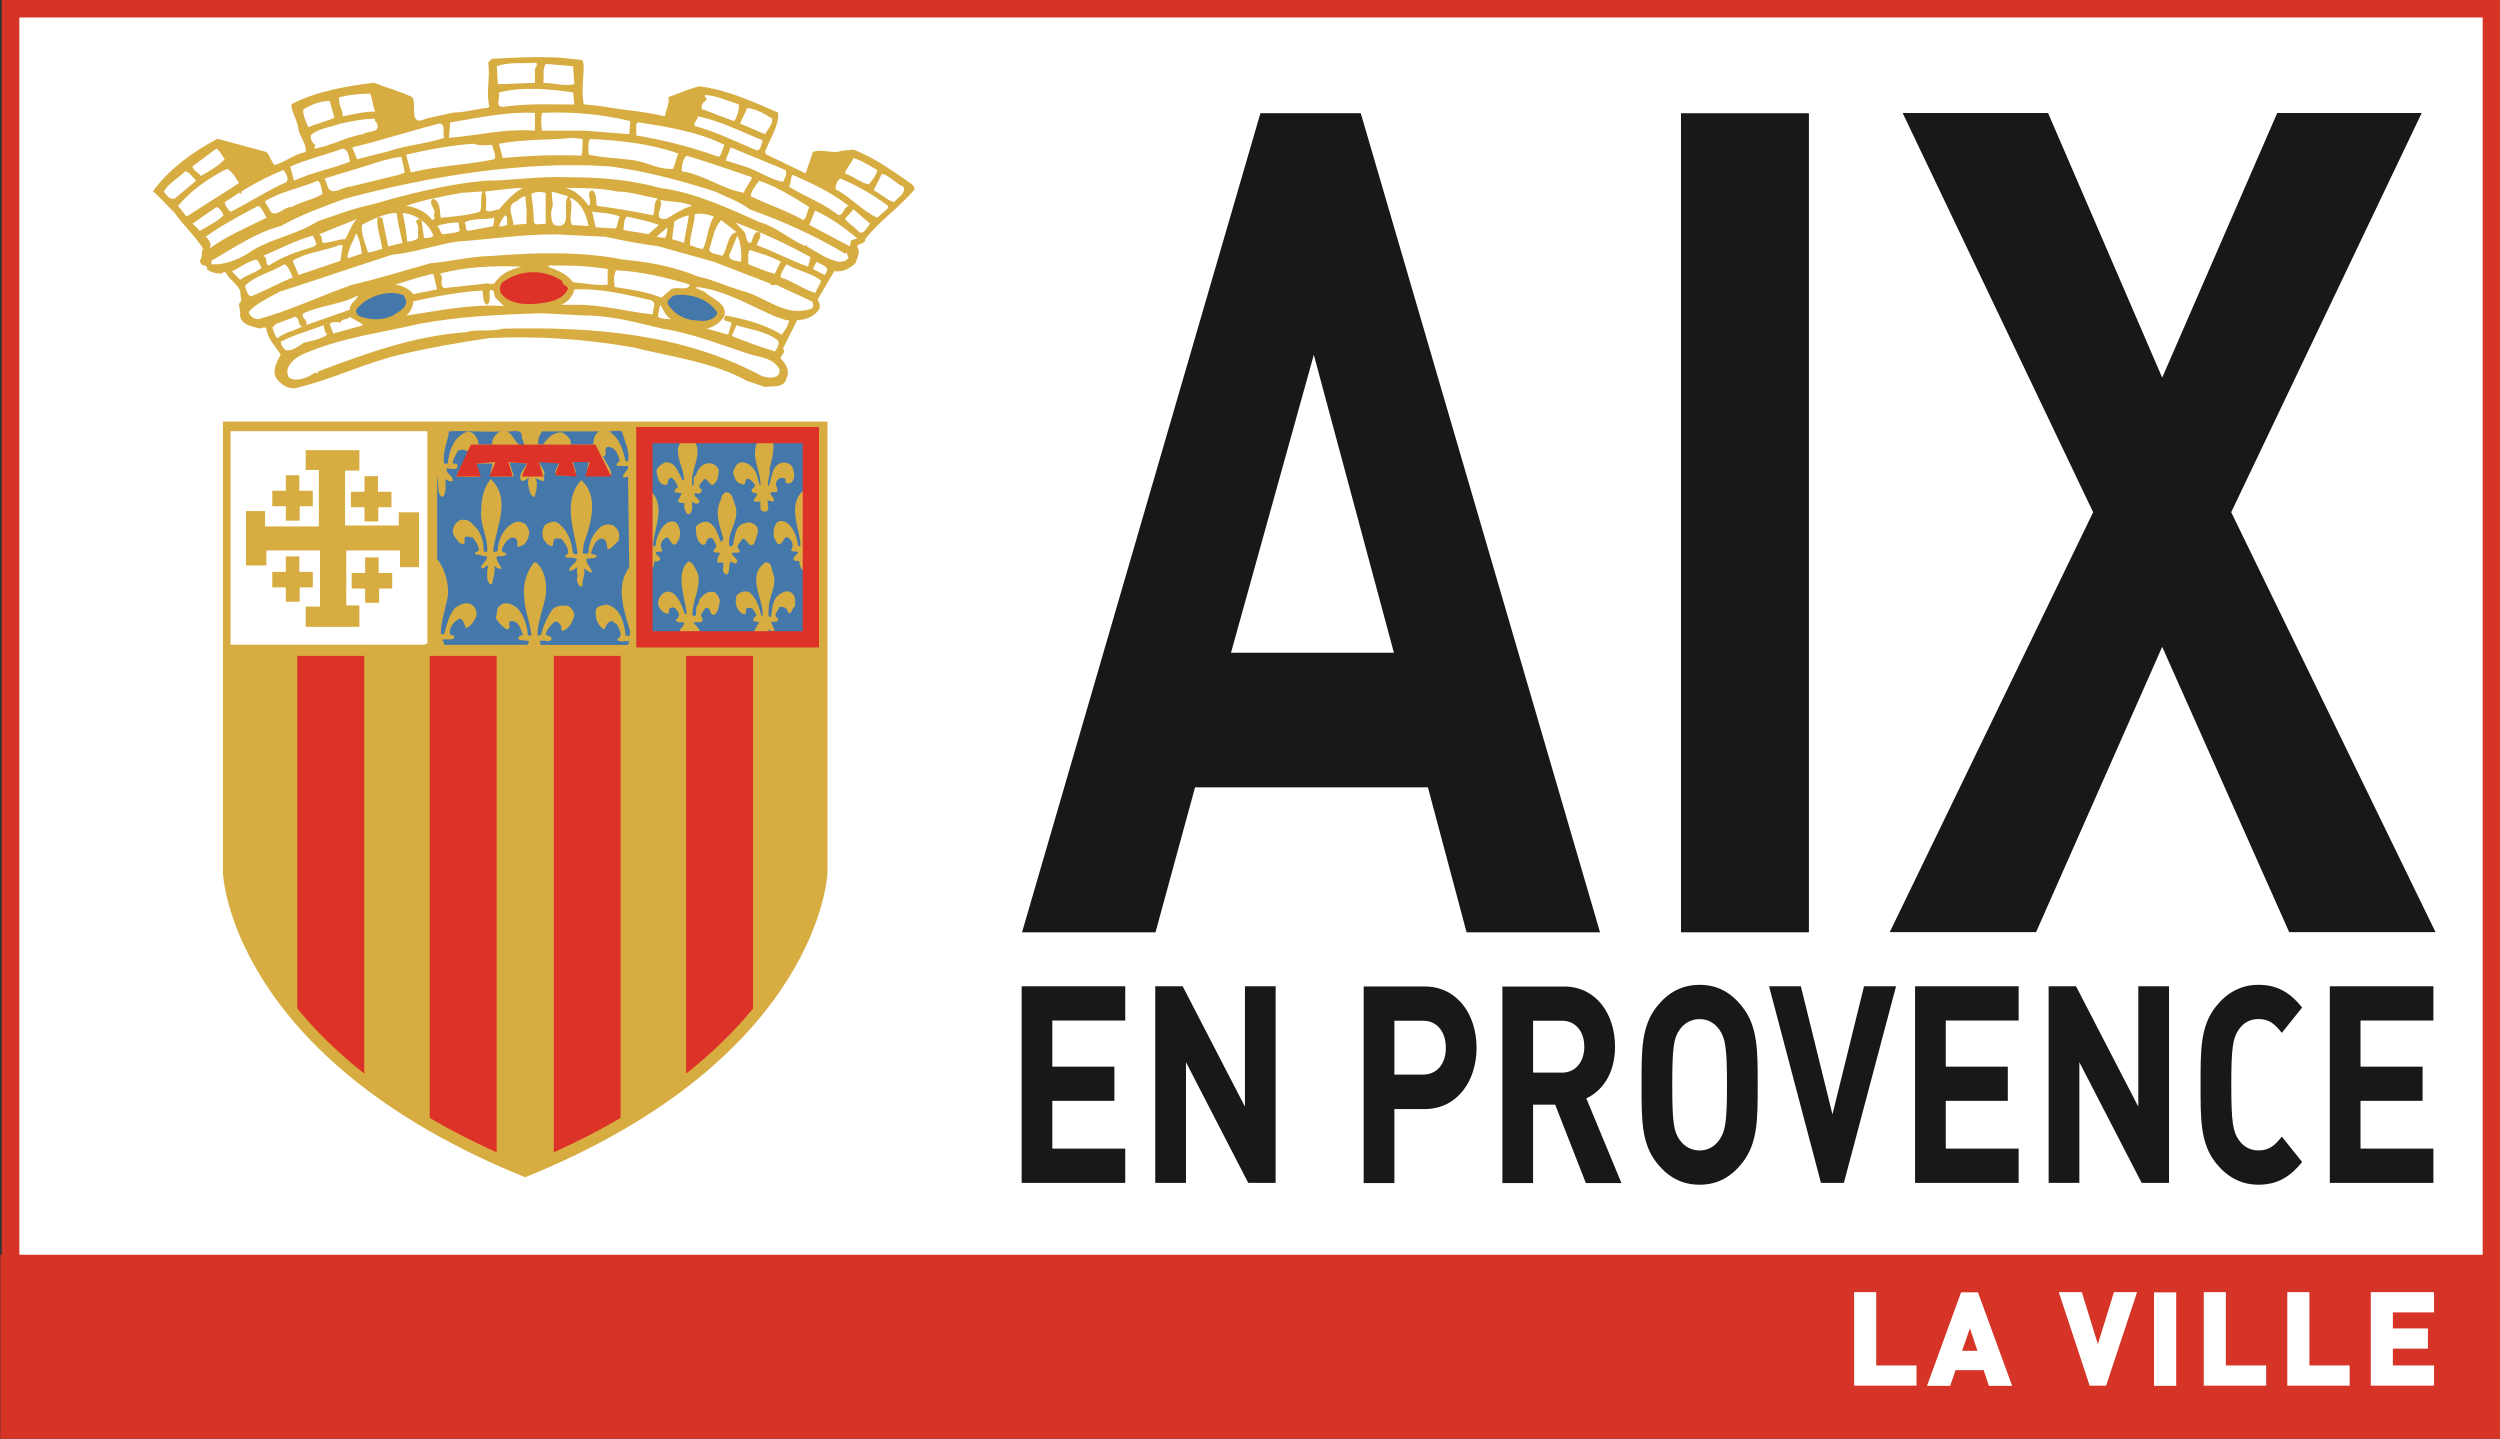 <?xml version="1.0" encoding="UTF-8" standalone="no"?>
<svg
   xmlns:dc="http://purl.org/dc/elements/1.1/"
   xmlns:cc="http://creativecommons.org/ns#"
   xmlns:rdf="http://www.w3.org/1999/02/22-rdf-syntax-ns#"
   xmlns:svg="http://www.w3.org/2000/svg"
   xmlns="http://www.w3.org/2000/svg"
   xmlns:xlink="http://www.w3.org/1999/xlink"
   xmlns:sodipodi="http://sodipodi.sourceforge.net/DTD/sodipodi-0.dtd"
   xmlns:inkscape="http://www.inkscape.org/namespaces/inkscape"
   version="1.1"
   id="Layer_1"
   x="0px"
   y="0px"
   width="589"
   height="339"
   viewBox="0 0 589 339"
   enable-background="new 0 0 595.276 841.89"
   xml:space="preserve"><rect x="0" y="0" width="589" height="339" fill="#333333" stroke="none"/><defs
   id="defs317">

		<defs
   id="defs59">
			<rect
   id="SVGID_1_"
   x="501.373"
   y="784.459"
   width="33.927"
   height="36.254" />
		</defs>
		<clipPath
   id="SVGID_2_">
			<use
   xlink:href="#SVGID_1_"
   overflow="visible"
   id="use63"
   style="overflow:visible"
   x="0"
   y="0"
   width="595.276"
   height="841.89" />
		</clipPath>

	</defs>
<rect
   style="fill:#ffffff"
   id="rect5"
   height="324.082"
   width="584.499"
   y="2.051"
   x="2.488" /><rect
   style="fill:none;stroke:#d53427;stroke-width:4.137"
   id="rect7"
   height="324.082"
   width="584.499"
   y="2.051"
   x="2.488" /><path
   style="fill:#1a171b"
   inkscape:connector-curvature="0"
   id="path9"
   d="m 309.535,83.594 -19.517,70.194 h 38.387 L 309.535,83.594 z m 35.988,136.056 -9.108,-34.153 h -54.859 l -9.319,34.153 H 240.792 L 296.952,26.675 h 23.646 l 56.37,192.975 h -31.446 z" /><rect
   style="fill:#1a171b"
   id="rect11"
   height="192.975"
   width="30.137"
   y="26.675"
   x="396.042" /><polygon
   style="fill:#1a171b"
   id="polygon13"
   points="566.942,786.192 570.517,794.481 574.12,786.192 578.646,786.192 572.679,798.697 579.079,811.85 574.495,811.85 570.517,802.914 566.567,811.85 561.983,811.85 568.354,798.697 562.387,786.192 "
   transform="matrix(7.521,0,0,7.521,-3781.447,-5886.321)" /><polygon
   style="fill:#1a171b"
   id="polygon15"
   points="537.694,816.065 537.694,817.136 535.75,817.136 535.75,818.632 538.034,818.632 538.034,819.706 534.789,819.706 534.789,813.547 538.034,813.547 538.034,814.62 535.75,814.62 535.75,816.065 "
   transform="matrix(7.521,0,0,7.521,-3781.447,-5886.321)" /><polygon
   style="fill:#1a171b"
   id="polygon17"
   points="538.974,813.547 539.833,813.547 541.784,817.319 541.784,813.547 542.745,813.547 542.745,819.706 541.887,819.706 539.937,815.925 539.937,819.706 538.974,819.706 "
   transform="matrix(7.521,0,0,7.521,-3781.447,-5886.321)" /><path
   d="m 335.287,240.483 h -6.769 v 12.688 h 6.769 c 3.272,0 5.355,-2.535 5.355,-6.31 0,-3.776 -2.091,-6.378 -5.355,-6.378 m 0.361,20.811 h -7.13 v 17.434 h -7.235 v -46.315 h 14.365 c 7.649,0 12.229,6.566 12.229,14.44 0,7.875 -4.588,14.44 -12.229,14.44"
   id="path21"
   inkscape:connector-curvature="0"
   style="fill:#1a171b" /><path
   d="m 368.011,240.483 h -6.814 v 12.229 h 6.814 c 3.166,0 5.25,-2.535 5.25,-6.115 0.008,-3.58 -2.083,-6.115 -5.25,-6.115 m 5.618,38.252 -7.228,-18.472 h -5.205 v 18.472 h -7.235 v -46.315 h 14.516 c 7.544,0 12.026,6.438 12.026,14.177 0,6.506 -3.174,10.537 -6.769,12.169 l 8.281,19.968 h -8.386 z"
   id="path23"
   inkscape:connector-curvature="0"
   style="fill:#1a171b" /><path
   d="m 405.06,242.567 c -1.038,-1.497 -2.655,-2.467 -4.633,-2.467 -1.978,0 -3.633,0.97 -4.686,2.467 -1.399,1.955 -1.76,4.099 -1.76,13.004 0,8.905 0.369,11.063 1.76,13.004 1.053,1.504 2.708,2.474 4.686,2.474 1.986,0 3.603,-0.97 4.633,-2.474 1.399,-1.948 1.82,-4.099 1.82,-13.004 0,-8.905 -0.421,-11.048 -1.82,-13.004 m 5.355,31.483 c -2.595,3.257 -5.769,5.069 -9.988,5.069 -4.219,0 -7.438,-1.813 -10.041,-5.069 -3.745,-4.686 -3.633,-10.469 -3.633,-18.472 0,-7.995 -0.113,-13.794 3.633,-18.472 2.602,-3.257 5.821,-5.077 10.041,-5.077 4.227,0 7.393,1.82 9.988,5.077 3.753,4.678 3.7,10.477 3.7,18.472 0,8.002 0.053,13.779 -3.7,18.472"
   id="path25"
   inkscape:connector-curvature="0"
   style="fill:#1a171b" /><polygon
   style="fill:#1a171b"
   id="polygon27"
   points="561.177,813.547 562.18,813.547 560.546,819.706 559.828,819.706 558.202,813.547 559.198,813.547 560.188,817.56 "
   transform="matrix(7.521,0,0,7.521,-3781.447,-5886.321)" /><polygon
   style="fill:#1a171b"
   id="polygon29"
   points="565.681,816.065 565.681,817.136 563.738,817.136 563.738,818.632 566.021,818.632 566.021,819.706 562.776,819.706 562.776,813.547 566.021,813.547 566.021,814.62 563.738,814.62 563.738,816.065 "
   transform="matrix(7.521,0,0,7.521,-3781.447,-5886.321)" /><polygon
   style="fill:#1a171b"
   id="polygon31"
   points="566.96,813.547 567.818,813.547 569.769,817.319 569.769,813.547 570.731,813.547 570.731,819.706 569.874,819.706 567.922,815.925 567.922,819.706 566.96,819.706 "
   transform="matrix(7.521,0,0,7.521,-3781.447,-5886.321)" /><path
   d="m 532.083,279.119 c -4.061,0 -7.378,-1.82 -9.988,-5.069 -3.753,-4.686 -3.64,-10.484 -3.64,-18.479 0,-7.995 -0.113,-13.786 3.64,-18.472 2.61,-3.264 5.927,-5.077 9.988,-5.077 4.731,0 7.656,2.076 10.304,5.34 l -4.791,5.979 c -1.617,-2.023 -2.918,-3.257 -5.513,-3.257 -1.978,0 -3.542,0.91 -4.573,2.407 -1.414,1.955 -1.82,4.159 -1.82,13.072 0,8.912 0.414,11.124 1.82,13.079 1.038,1.482 2.602,2.399 4.573,2.399 2.602,0 3.903,-1.233 5.513,-3.257 l 4.791,5.987 c -2.655,3.264 -5.573,5.347 -10.304,5.347"
   id="path35"
   inkscape:connector-curvature="0"
   style="fill:#1a171b" /><polygon
   style="fill:#1a171b"
   id="polygon37"
   points="578.674,816.065 578.674,817.136 576.73,817.136 576.73,818.632 579.013,818.632 579.013,819.706 575.768,819.706 575.768,813.547 579.013,813.547 579.013,814.62 576.73,814.62 576.73,816.065 "
   transform="matrix(7.521,0,0,7.521,-3781.447,-5886.321)" /><path
   d="M 123.712,277.359 C 54.007,249.11 52.518,205.646 52.518,205.646 V 99.336 h 71.194 0.045 71.202 V 205.646 c 0,0 -1.512,43.464 -71.202,71.713 h -0.045 z"
   id="path41"
   inkscape:connector-curvature="0"
   style="fill:#d7ad42" /><path
   d="M 161.656,254.6 V 154.525 h 15.757 v 85.266 c 0,0 -3.896,4.934 -15.757,14.809"
   id="path43"
   inkscape:connector-curvature="0"
   style="fill:#dd3227" /><path
   d="M 130.481,272.922 V 154.525 h 15.734 v 110.168 c 0,0 -2.151,1.414 -15.734,8.228"
   id="path45"
   inkscape:connector-curvature="0"
   style="fill:#dd3227" /><path
   d="M 85.813,254.6 V 154.525 H 70.042 v 85.266 c 0,0 3.911,4.934 15.772,14.809"
   id="path47"
   inkscape:connector-curvature="0"
   style="fill:#dd3227" /><path
   d="M 117.011,272.922 V 154.525 h -15.772 v 110.168 c 0.008,0 2.166,1.414 15.772,8.228"
   id="path49"
   inkscape:connector-curvature="0"
   style="fill:#dd3227" /><path
   d="M 123.712,275.592 C 55.413,247.922 53.939,205.307 53.939,205.307 V 101.096 h 69.773 0.045 69.773 v 104.212 c 0,0 -1.474,42.614 -69.773,70.284 h -0.045 z"
   id="path51"
   inkscape:connector-curvature="0"
   style="fill:none;stroke:#d7ad42;stroke-width:2.271" /><rect
   style="fill:#4478aa"
   id="rect53"
   height="50.594"
   width="41.87"
   y="101.359"
   x="150.48" /><path
   style="fill:#d7ad42"
   inkscape:connector-curvature="0"
   id="path55"
   d="m 205.421,62.483 -0.09,0.068 0.09,-0.068 z" /><path
   clip-path="url(#SVGID_2_)"
   d="m 521.032,784.535 0.038,0.146 c 0,0.411 -0.075,0.824 0,1.237 l 0.634,0.071 c 0.599,0.114 1.271,0.149 1.87,0.3 h 0.037 c 0.039,-0.186 0.149,-0.408 0.114,-0.597 0.335,-0.112 0.634,-0.262 0.97,-0.336 0.896,0.112 1.682,0.486 2.465,0.822 0.038,0.412 -0.26,0.821 -0.411,1.234 l 0.037,0.075 1.234,0.596 c 0.075,-0.224 0.15,-0.412 0.227,-0.671 0.297,-0.113 0.633,0.075 0.897,-0.038 l 0.374,-0.038 c 0.67,0.259 1.232,0.672 1.827,1.081 0.038,0.038 0.113,0.114 0.075,0.189 -0.485,0.558 -1.044,0.932 -1.53,1.528 0.038,0.191 -0.337,0.115 -0.227,0.304 0.076,0.149 -0.038,0.3 -0.075,0.451 -0.146,0.146 -0.372,0.296 -0.67,0.258 l -0.525,0.897 c 0.074,0.076 0.074,0.187 0.074,0.262 -0.15,0.259 -0.447,0.372 -0.709,0.372 l -0.448,0.896 c 0.11,0.114 -0.037,0.15 -0.075,0.301 0.186,0.188 0.302,0.409 0.186,0.634 -0.073,0.302 -0.409,0.227 -0.672,0.264 l -0.558,-0.188 c -1.086,-0.597 -2.357,-0.748 -3.553,-1.047 -1.455,-0.259 -2.952,-0.371 -4.521,-0.296 -0.973,0.145 -1.867,0.296 -2.803,0.52 -1.123,0.265 -2.13,0.785 -3.287,1.05 -0.228,0.037 -0.487,-0.151 -0.601,-0.337 -0.112,-0.266 0.038,-0.486 0.151,-0.713 -0.151,-0.262 -0.412,-0.482 -0.448,-0.821 -0.04,-0.073 -0.151,0 -0.227,0 -0.224,-0.073 -0.597,-0.11 -0.597,-0.446 0.037,-0.151 -0.112,-0.302 0.037,-0.412 l -0.037,-0.338 c -0.112,-0.221 -0.336,-0.335 -0.448,-0.559 -0.038,-0.038 -0.114,0 -0.114,0.037 -0.184,0 -0.373,-0.037 -0.485,-0.15 0.075,-0.075 -0.075,-0.075 -0.038,-0.112 -0.109,0.037 -0.147,-0.07 -0.185,-0.146 0.113,-0.076 0.037,-0.266 0.113,-0.376 -0.265,-0.414 -0.639,-0.749 -0.897,-1.124 -0.227,-0.221 -0.45,-0.485 -0.675,-0.671 0.486,-0.675 1.232,-1.231 2.02,-1.645 l 1.533,0.413 c 0.112,0.108 0.146,0.296 0.261,0.41 0.372,-0.114 0.6,-0.335 0.972,-0.41 0.038,-0.227 -0.188,-0.489 -0.227,-0.709 -0.033,-0.302 -0.222,-0.525 -0.222,-0.786 0.784,-0.413 1.719,-0.562 2.579,-0.675 0.373,0.15 0.821,0.262 1.196,0.449 0.188,0.15 -0.151,0.975 0.447,0.673 l 0.86,-0.187 c 0.336,0 0.709,-0.114 1.082,-0.151 l 0.038,-0.038 c -0.113,-0.447 0.037,-0.931 -0.038,-1.379 l 0.113,-0.115 c 0.672,-0.037 1.385,-0.075 2.131,-0.037 l 0.711,0.078 z"
   id="path65"
   inkscape:connector-curvature="0"
   style="fill:#d7ad42"
   transform="matrix(7.521,0,0,7.521,-3781.447,-5886.321)" /><path
   d="m 126.322,14.777 c 0.534,0.534 -0.286,1.106 -0.286,1.677 v 3.091 c -2.843,0 -5.927,0.278 -8.739,0.278 l -0.256,-4.212 c 3.061,-1.113 6.438,-0.557 9.281,-0.835"
   id="path69"
   inkscape:connector-curvature="0"
   style="fill:#ffffff" /><path
   d="m 135.31,19.823 c -2.271,0.572 -4.791,-0.286 -7.31,-0.286 0.271,-1.384 -0.286,-3.084 0.557,-4.475 l 6.461,0.549 0.293,4.212 z"
   id="path71"
   inkscape:connector-curvature="0"
   style="fill:#ffffff" /><path
   d="m 135.024,21.786 0.286,2.835 c -6.182,0 -10.424,-0.278 -16.591,0.526 -2.241,0.293 -0.857,-1.948 -1.136,-3.076 v -0.286 c 5.347,-1.399 12.079,-0.835 17.441,0"
   id="path73"
   inkscape:connector-curvature="0"
   style="fill:#ffffff" /><path
   d="m 88.363,26.284 c -2.557,0 -4.798,0.572 -7.611,1.128 0,-1.707 -1.121,-2.79 -0.835,-4.498 2.271,-0.572 4.791,-0.85 7.31,-0.85 0.572,1.429 0.572,2.813 1.136,4.219"
   id="path75"
   inkscape:connector-curvature="0"
   style="fill:#ffffff" /><path
   d="m 174.103,24.614 c 0,1.098 -0.308,2.79 -1.128,3.918 -2.55,-0.827 -5.077,-1.963 -7.596,-2.828 -0.286,-0.835 0.271,-1.655 0.835,-1.933 0.857,-0.857 -0.564,-0.564 0,-1.421 2.82,0.293 5.332,1.429 7.89,2.264"
   id="path77"
   inkscape:connector-curvature="0"
   style="fill:#ffffff" /><path
   d="m 78.804,27.713 c -1.707,0.835 -4.227,1.406 -6.182,2.249 -0.564,-1.414 -1.414,-3.106 -1.128,-4.242 1.963,-1.098 3.934,-1.94 6.175,-1.94 l 1.136,3.934 z"
   id="path79"
   inkscape:connector-curvature="0"
   style="fill:#ffffff" /><path
   d="m 181.955,27.983 c 0,1.414 -1.128,2.55 -1.7,3.633 l -5.897,-2.505 1.707,-3.67 c 2.234,0.271 4.197,1.406 5.889,2.542"
   id="path81"
   inkscape:connector-curvature="0"
   style="fill:#ffffff" /><path
   d="m 148.494,28.54 -0.248,3.076 -10.695,-0.835 h -9.845 c -0.286,-1.391 -0.286,-2.798 0,-4.204 6.754,-0.293 14.034,0.271 20.788,1.963"
   id="path83"
   inkscape:connector-curvature="0"
   style="fill:#ffffff" /><path
   d="m 126.029,30.774 c -7.31,-0.519 -13.214,1.136 -20.239,1.707 l 0.278,-3.655 c 7.032,-1.113 13.222,-2.535 19.961,-2.241 v 4.189 z"
   id="path85"
   inkscape:connector-curvature="0"
   style="fill:#ffffff" /><path
   d="m 179.691,33.053 c -0.256,0.82 -0.542,2.813 -1.677,2.249 -4.798,-1.986 -9.266,-4.242 -14.343,-5.618 -0.248,-0.857 0.557,-1.421 0.835,-2.264 5.378,1.121 10.138,3.633 15.185,5.633"
   id="path87"
   inkscape:connector-curvature="0"
   style="fill:#ffffff" /><path
   d="m 88.905,29.39 c 0.564,1.955 -2.249,1.384 -3.347,2.226 -3.934,0.572 -7.604,2.828 -11.53,3.4 l 0.263,-0.865 c -0.835,-0.564 -1.098,-1.406 -1.098,-2.241 1.677,-1.67 4.768,-1.948 7.01,-2.798 2.805,-0.572 5.363,-1.136 8.16,-1.136 -0.286,0.564 0.542,0.842 0.542,1.414"
   id="path89"
   inkscape:connector-curvature="0"
   style="fill:#ffffff" /><path
   d="m 170.704,34.151 c -0.564,0.857 -0.564,2.279 -1.391,2.798 -6.19,-2.234 -12.658,-3.903 -19.404,-5.039 v -2.798 l 0.572,-0.293 c 7.04,1.136 14.042,2.234 20.224,5.332"
   id="path91"
   inkscape:connector-curvature="0"
   style="fill:#ffffff" /><path
   d="m 104.654,32.474 c -4.204,1.406 -8.709,1.677 -12.921,3.099 l -7.604,1.94 -1.128,-2.798 c 7.04,-1.67 13.794,-3.934 20.54,-5.611 1.67,0.278 0.572,2.234 1.113,3.369"
   id="path93"
   inkscape:connector-curvature="0"
   style="fill:#ffffff" /><path
   d="m 137.265,32.752 c 0,1.121 0,2.82 -0.278,3.918 -6.468,-0.241 -12.658,0 -18.562,0.564 l -0.842,-3.354 c 5.611,-1.121 11.545,-0.827 17.441,-1.406 l 2.241,0.278 z"
   id="path95"
   inkscape:connector-curvature="0"
   style="fill:#ffffff" /><path
   d="m 159.76,36.151 -1.136,3.618 c -3.106,0.286 -5.904,-1.391 -8.988,-1.955 -3.941,-0.579 -7.326,-0.579 -10.943,-1.391 0,-1.136 -0.293,-2.55 0.278,-3.67 7.28,0.301 14.32,1.128 20.788,3.4"
   id="path97"
   inkscape:connector-curvature="0"
   style="fill:#ffffff" /><path
   d="m 115.905,34.151 c 0.286,1.136 1.128,2.52 0.572,3.369 -7.04,1.429 -12.658,1.429 -19.683,3.099 l -1.106,-4.197 c 5.039,-1.136 10.951,-2.279 15.997,-2.557 1.406,0.572 2.512,0.286 4.219,0.286"
   id="path99"
   inkscape:connector-curvature="0"
   style="fill:#ffffff" /><path
   d="m 185.054,40.055 c 0.564,1.128 -0.293,1.986 -0.572,2.798 -2.805,-0.534 -5.332,-2.234 -8.16,-3.339 l -5.34,-1.7 c 0.293,-1.136 0.857,-1.955 1.136,-3.099 l 12.936,5.34 z"
   id="path101"
   inkscape:connector-curvature="0"
   style="fill:#ffffff" /><path
   d="m 52.939,37.52 c -1.677,1.7 -3.655,2.82 -5.618,3.949 C 46.757,40.619 45.628,40.341 45.335,39.212 l 5.648,-4.204 c 0.812,0.564 1.384,1.67 1.955,2.512"
   id="path103"
   inkscape:connector-curvature="0"
   style="fill:#ffffff" /><path
   d="m 82.436,38.084 c -4.197,1.685 -8.988,2.535 -13.184,4.483 l -0.85,-3.339 c 3.941,-1.715 8.416,-2.798 12.365,-4.219 1.414,0.278 1.414,1.94 1.67,3.076"
   id="path105"
   inkscape:connector-curvature="0"
   style="fill:#ffffff" /><path
   d="m 177.164,41.755 c -0.286,1.098 -1.384,2.234 -1.955,3.655 -5.077,-0.857 -9.266,-4.234 -14.606,-5.069 0,-1.121 0.248,-2.82 1.113,-3.663 4.791,1.406 10.409,3.377 15.448,5.077"
   id="path107"
   inkscape:connector-curvature="0"
   style="fill:#ffffff" /><path
   d="m 95.373,40.619 -1.391,0.564 -11.552,2.805 c -1.677,0 -4.483,2.527 -5.332,-0.278 l -0.564,-1.677 10.123,-3.084 c 2.535,-0.865 5.34,-1.715 7.897,-2.001 l 0.82,3.67 z"
   id="path109"
   inkscape:connector-curvature="0"
   style="fill:#ffffff" /><path
   d="m 206.684,40.055 c -0.271,1.414 -1.121,2.264 -1.978,3.369 -1.955,-0.286 -3.625,-1.963 -5.618,-2.52 0.293,-1.399 1.421,-2.256 1.993,-3.663 1.955,0.572 3.633,1.707 5.603,2.813"
   id="path111"
   inkscape:connector-curvature="0"
   style="fill:#ffffff" /><path
   d="m 168.462,45.124 c 2.813,1.391 5.648,2.256 8.145,4.197 7.875,2.82 15.448,6.19 22.48,10.432 0.857,-0.564 0.293,0.557 0.857,0.835 -0.293,0.857 -1.399,1.098 -2.271,1.098 -2.79,-0.526 -5.054,-2.226 -7.581,-3.633 0,-0.835 -0.564,0.293 -0.842,-0.278 -3.633,-1.7 -6.731,-4.498 -10.101,-5.355 -7.604,-3.377 -15.2,-7.01 -23.646,-8.145 -7.032,-1.948 -14.057,-2.52 -21.909,-2.52 -7.01,-0.286 -12.936,0.82 -19.397,0.82 -8.988,0.85 -17.99,3.114 -26.692,5.641 -4.227,0.82 -8.431,2.52 -12.658,3.918 -4.761,3.069 -10.409,3.934 -15.177,6.746 -2.805,1.993 -6.461,3.655 -9.845,3.362 v -0.805 c 5.332,-3.099 10.687,-6.746 16.313,-8.168 5.047,-2.82 9.845,-4.49 15.177,-6.468 19.961,-5.34 42.426,-8.988 62.395,-7.589 8.446,1.128 16.9,3.362 24.752,5.912"
   id="path113"
   inkscape:connector-curvature="0"
   style="fill:#ffffff" /><path
   d="m 56.316,43.138 -12.372,7.882 -1.993,-2.512 c 3.099,-3.67 7.032,-6.468 11.545,-8.739 1.136,0.572 1.963,1.986 2.82,3.369"
   id="path115"
   inkscape:connector-curvature="0"
   style="fill:#ffffff" /><path
   d="m 67.552,42.853 c -4.498,1.993 -8.717,4.798 -13.199,7.032 C 53.796,49.607 52.939,48.215 52.939,47.651 l 3.377,-2.241 0.564,0.278 v -0.564 c 3.084,-1.986 6.468,-3.655 9.845,-5.069 0.542,0.564 1.391,1.7 0.827,2.798"
   id="path117"
   inkscape:connector-curvature="0"
   style="fill:#ffffff" /><path
   d="m 46.193,42.574 -5.054,4.234 c -1.128,0.271 -1.993,-0.85 -2.52,-1.685 1.098,-1.986 3.339,-3.084 5.039,-4.783 1.143,0.278 1.677,1.414 2.535,2.234"
   id="path119"
   inkscape:connector-curvature="0"
   style="fill:#ffffff" /><path
   d="m 212.882,43.996 c 0.557,1.7 -1.429,2.527 -2.241,3.655 -1.722,-0.564 -3.099,-1.963 -4.798,-2.813 l 1.948,-3.926 c 2.001,0.564 3.392,2.505 5.092,3.084"
   id="path121"
   inkscape:connector-curvature="0"
   style="fill:#ffffff" /><path
   d="m 199.953,48.508 c -1.399,0.271 -1.399,3.339 -3.099,1.67 -3.362,-2.52 -7.31,-3.926 -10.973,-6.182 0.572,-0.85 0.308,-2.241 0.85,-2.805 4.505,1.948 9.273,4.219 13.222,7.318"
   id="path123"
   inkscape:connector-curvature="0"
   style="fill:#ffffff" /><path
   d="m 209.219,48.508 v 0.526 l -2.535,2.264 c -3.648,-1.7 -6.175,-4.783 -9.838,-6.739 0,-0.85 0.293,-1.986 1.136,-2.512 3.911,1.662 7.867,3.896 11.236,6.461"
   id="path125"
   inkscape:connector-curvature="0"
   style="fill:#ffffff" /><path
   d="m 75.998,45.688 c -2.264,1.391 -4.798,1.692 -7.318,3.099 -1.7,-0.278 -4.234,3.354 -5.332,0.248 -0.293,-0.526 -0.857,-1.098 -0.857,-1.662 3.663,-2.256 8.424,-3.106 12.372,-4.806 0.85,0.572 0.85,1.986 1.136,3.121"
   id="path127"
   inkscape:connector-curvature="0"
   style="fill:#ffffff" /><path
   d="m 190.672,48.787 c -0.572,1.098 -0.572,2.52 -1.414,3.061 -3.941,-2.249 -8.431,-3.633 -12.372,-5.611 0,-1.113 1.136,-2.535 1.986,-3.663 4.197,1.414 8.145,3.949 11.801,6.212"
   id="path129"
   inkscape:connector-curvature="0"
   style="fill:#ffffff" /><path
   d="m 145.403,45.124 c 3.091,0 6.468,1.121 9.589,1.685 -1.136,0.842 -0.572,2.798 -1.136,3.926 -3.941,-0.85 -8.995,-1.7 -13.214,-2.226 -0.286,-1.128 0,-3.099 -1.136,-3.67 -1.391,0.286 -0.286,1.971 -0.542,2.813 0.256,0.293 0,0.564 -0.271,0.857 -1.421,-2.001 -3.377,-3.956 -5.641,-4.234 4.212,0 8.401,0 12.35,0.85"
   id="path131"
   inkscape:connector-curvature="0"
   style="fill:#ffffff" /><path
   d="m 123.193,44.282 c -2.234,1.128 -3.918,3.099 -5.611,5.039 -0.827,0 -2.813,1.128 -3.091,0 0,-1.384 0.278,-3.069 -0.286,-4.197 3.076,-0.278 6.182,-0.842 8.988,-0.842"
   id="path133"
   inkscape:connector-curvature="0"
   style="fill:#ffffff" /><path
   d="m 113.664,45.124 c -0.572,1.121 0,3.384 -0.572,4.761 -2.835,0.85 -6.175,1.136 -9.266,1.421 -0.286,-1.707 0,-3.655 -1.707,-4.505 -1.399,0.842 0.286,2.234 0.286,3.362 -0.564,0.564 0.572,1.414 -0.564,1.677 -1.391,-1.963 -3.911,-3.054 -6.152,-3.332 3.918,-1.429 8.702,-2.264 13.184,-3.099 1.7,0 3.084,-0.286 4.791,-0.286"
   id="path135"
   inkscape:connector-curvature="0"
   style="fill:#ffffff" /><path
   d="m 128.563,52.713 c -1.136,0 -2.805,0.564 -2.805,-0.572 0,-2.256 -0.293,-4.197 -0.564,-6.446 0.835,-0.564 2.234,-0.564 3.369,-0.278 v 7.295 z"
   id="path137"
   inkscape:connector-curvature="0"
   style="fill:#ffffff" /><path
   d="m 133.888,46.245 c -1.67,1.7 1.421,8.168 -3.362,6.739 -0.857,-1.143 -0.857,-3.106 -0.286,-4.483 l -0.278,-3.384 3.926,1.128 z"
   id="path139"
   inkscape:connector-curvature="0"
   style="fill:#ffffff" /><path
   d="m 124.05,49.321 v 3.392 l -3.099,0.278 c 0,-1.971 -1.963,-4.776 0.85,-5.611 0.564,-0.572 1.391,-1.136 1.955,-1.136 l 0.293,3.076 z"
   id="path141"
   inkscape:connector-curvature="0"
   style="fill:#ffffff" /><path
   d="m 138.679,53.277 -3.934,-0.286 c -0.857,-1.971 0.557,-4.475 -0.564,-6.476 2.805,1.136 3.926,3.941 4.498,6.761"
   id="path143"
   inkscape:connector-curvature="0"
   style="fill:#ffffff" /><path
   d="m 163.122,48.508 c -1.7,0.271 -4.219,1.948 -6.175,3.076 -3.655,0.263 -0.293,-3.076 -1.421,-4.505 2.527,0.579 5.332,0.301 7.596,1.429"
   id="path145"
   inkscape:connector-curvature="0"
   style="fill:#ffffff" /><path
   d="m 62.784,51.299 c -4.52,2.256 -9.281,4.212 -13.508,7.318 0.572,-0.564 0.286,-1.707 -0.286,-2.271 0,-0.271 -0.278,-0.271 -0.564,-0.564 3.941,-2.79 8.168,-5.047 12.395,-7.265 1.098,0.526 1.399,1.94 1.963,2.783"
   id="path147"
   inkscape:connector-curvature="0"
   style="fill:#ffffff" /><path
   d="m 52.653,50.735 c -1.391,1.414 -3.655,2.542 -5.611,3.678 -0.564,-0.857 -1.128,-1.136 -1.707,-1.707 l 5.648,-3.918 c 0.82,0.256 1.391,1.098 1.67,1.948"
   id="path149"
   inkscape:connector-curvature="0"
   style="fill:#ffffff" /><path
   d="m 205,52.713 c -0.572,0.564 -1.685,3.069 -2.813,1.7 -1.098,-1.128 -2.234,-1.7 -3.091,-2.828 0.564,-0.842 1.361,-1.256 1.91,-2.309 l 3.994,3.437 z"
   id="path151"
   inkscape:connector-curvature="0"
   style="fill:#ffffff" /><path
   d="m 201.893,56.075 c 0,0.271 -0.805,0.271 -1.384,0.572 l -0.286,1.406 -9.559,-5.062 1.384,-3.384 c 3.67,1.7 6.769,3.949 9.845,6.468"
   id="path153"
   inkscape:connector-curvature="0"
   style="fill:#ffffff" /><path
   d="m 145.974,51.013 -0.82,2.828 -4.798,-0.286 -0.85,-3.67 c 2.234,0.286 4.505,0.286 6.468,1.128"
   id="path155"
   inkscape:connector-curvature="0"
   style="fill:#ffffff" /><path
   d="m 93.425,50.171 c 0.263,1.971 0.827,4.528 1.406,7.047 l -3.369,0.835 -1.414,-6.739 c -0.278,0 -0.85,-0.286 -1.128,0 -0.256,2.542 0.85,4.768 1.128,7.31 -1.128,0.271 -2.241,0.842 -3.377,0.842 -0.572,-2.249 -1.67,-4.249 -1.384,-6.468 2.512,-1.414 5.596,-2.828 8.138,-2.828"
   id="path157"
   inkscape:connector-curvature="0"
   style="fill:#ffffff" /><path
   d="m 102.119,55.511 c -0.564,0.564 -1.399,0.564 -2.234,0.564 l -0.564,-4.227 c -0.293,-0.263 -0.827,-0.263 -1.113,0 -0.557,0.564 0.542,1.136 0.286,2.001 v 2.226 c -0.557,0.564 -1.7,0.835 -2.55,0.835 -0.256,-2.219 -0.572,-4.776 -1.113,-6.739 3.369,0.286 6.182,2.542 7.288,5.34"
   id="path159"
   inkscape:connector-curvature="0"
   style="fill:#ffffff" /><path
   d="m 168.177,51.013 c -1.384,2.264 -1.384,5.062 -2.527,7.611 -1.136,0 -1.978,-0.564 -3.091,-0.842 0,-2.565 1.113,-5.069 1.113,-7.326 1.414,-0.286 3.121,0 4.505,0.557"
   id="path161"
   inkscape:connector-curvature="0"
   style="fill:#ffffff" /><path
   d="m 119.56,52.991 c -0.572,0 -1.136,0.564 -1.986,0.286 0.278,-0.857 0.842,-1.971 1.414,-2.542 0.857,0.286 0.293,1.685 0.572,2.256"
   id="path163"
   inkscape:connector-curvature="0"
   style="fill:#ffffff" /><path
   d="m 162.288,50.735 c -0.293,2.256 -0.857,4.475 -1.128,6.476 l -2.82,-0.865 0.564,-4.204 c 0.857,-0.557 1.948,-1.121 3.384,-1.406"
   id="path165"
   inkscape:connector-curvature="0"
   style="fill:#ffffff" /><path
   d="m 155.248,52.991 -2.535,2.226 c -1.67,-0.526 -3.934,-0.526 -5.889,-1.098 0.278,-0.842 0,-2.271 0.842,-3.099 2.52,0.557 5.332,1.121 7.581,1.971"
   id="path167"
   inkscape:connector-curvature="0"
   style="fill:#ffffff" /><path
   d="m 116.191,53.277 -5.934,1.136 c -0.812,-0.293 -0.248,-1.421 -0.812,-2.001 1.955,-1.106 4.768,-0.564 7.04,-1.106 l -0.293,1.971 z"
   id="path169"
   inkscape:connector-curvature="0"
   style="fill:#ffffff" /><path
   d="m 81.323,56.345 c -1.7,0 -3.377,0.865 -5.325,0.865 -0.286,-0.572 0,-1.707 -0.85,-2.008 l 8.98,-3.618 c -1.128,0.835 -1.948,3.4 -2.805,4.761"
   id="path171"
   inkscape:connector-curvature="0"
   style="fill:#ffffff" /><path
   d="m 173.516,54.691 c -2.241,0.511 -1.971,3.918 -3.377,5.618 -1.098,-0.564 -2.527,-0.286 -3.061,-1.421 0.82,-2.542 1.098,-5.047 2.805,-7.04 1.098,0.865 2.241,1.707 3.633,2.843"
   id="path173"
   inkscape:connector-curvature="0"
   style="fill:#ffffff" /><path
   d="m 108.309,54.412 c -0.82,0.564 -2.813,0.564 -3.918,0.79 -0.842,-0.226 -0.564,-1.369 -1.414,-1.933 1.414,-0.564 3.369,-0.85 5.047,-0.85 l 0.286,1.993 z"
   id="path175"
   inkscape:connector-curvature="0"
   style="fill:#ffffff" /><path
   d="m 190.958,60.595 -0.564,2.234 c -3.941,-1.376 -8.153,-3.648 -12.094,-5.047 0.286,-1.136 1.399,-2.271 0.572,-3.084 -1.414,-0.278 -1.414,1.655 -1.986,2.52 -1.399,0 -0.82,-2.001 -1.685,-2.798 l -1.986,-1.993 c 6.22,2.264 12.094,5.062 17.742,8.168"
   id="path177"
   inkscape:connector-curvature="0"
   style="fill:#ffffff" /><path
   d="m 156.662,56.075 -1.986,-0.293 2.542,-2.226 c 0,0.564 0,1.662 -0.557,2.52"
   id="path179"
   inkscape:connector-curvature="0"
   style="fill:#ffffff" /><path
   d="m 85.272,59.745 -3.377,1.136 c 0,-2.271 1.406,-3.971 1.971,-5.904 0.835,1.091 1.121,3.084 1.406,4.768"
   id="path181"
   inkscape:connector-curvature="0"
   style="fill:#ffffff" /><path
   d="m 142.59,55.781 c 3.941,0.857 8.461,1.707 12.665,2.271 l 12.929,3.633 13.214,5.092 c 0.286,0.85 1.406,0 1.963,0.564 l 7.897,3.648 c 0.278,0.286 0.557,1.113 0,1.685 -5.934,2.234 -10.702,-2.527 -15.757,-3.956 -3.941,-1.091 -7.318,-2.798 -11.252,-3.633 -5.34,-2.256 -11.515,-3.392 -17.411,-3.918 -9.838,-1.978 -20.796,-1.7 -31.205,-0.842 -4.505,0 -9.838,1.376 -14.313,1.707 -5.927,1.662 -12.109,3.625 -18.306,5.039 -7.288,2.527 -14.884,6.182 -22.172,8.13 -1.136,0 -1.993,-0.842 -2.279,-1.67 1.993,-2.241 4.813,-3.369 7.333,-4.806 8.702,-2.798 17.69,-5.889 26.406,-8.687 5.355,-0.564 10.123,-2.256 15.2,-3.106 8.138,-0.572 15.177,-1.715 23.323,-1.715 l 11.763,0.564 z"
   id="path183"
   inkscape:connector-curvature="0"
   style="fill:#ffffff" /><path
   d="m 74.584,57.481 -0.564,0.572 c -3.67,1.128 -7.295,2.264 -10.665,4.49 -1.121,-0.278 0,-1.955 -1.421,-2.226 3.941,-1.7 7.604,-3.663 11.801,-4.806 l 0.85,1.971 z"
   id="path185"
   inkscape:connector-curvature="0"
   style="fill:#ffffff" /><path
   d="m 174.547,61.685 c -0.82,-0.241 -2.986,-0.241 -2.708,-1.67 l 1.888,-4.513 c 0.82,1.7 1.091,4.242 0.82,6.182"
   id="path187"
   inkscape:connector-curvature="0"
   style="fill:#ffffff" /><path
   d="m 80.195,61.445 -9.853,3.347 -1.384,-3.347 c 3.091,-1.986 7.318,-2.264 10.943,-3.67 h 0.85 l -0.557,3.67 z"
   id="path189"
   inkscape:connector-curvature="0"
   style="fill:#ffffff" /><path
   d="m 183.918,61.685 -1.391,2.835 c -1.993,-0.564 -4.234,-1.414 -6.205,-2.271 0,-0.805 -0.256,-2.505 0.286,-3.362 2.55,0.857 5.069,1.429 7.31,2.798"
   id="path191"
   inkscape:connector-curvature="0"
   style="fill:#ffffff" /><path
   d="m 61.648,63.114 c -1.399,1.128 -3.663,1.677 -5.054,2.813 l -1.955,-1.971 c 1.677,-0.842 3.625,-2.271 5.611,-2.798 0.835,0.286 0.835,1.091 1.399,1.955"
   id="path193"
   inkscape:connector-curvature="0"
   style="fill:#ffffff" /><path
   d="m 194.621,64.243 -0.293,0.549 -2.805,-1.414 0.827,-1.7 c 0.842,0.572 3.377,1.143 2.271,2.565"
   id="path195"
   inkscape:connector-curvature="0"
   style="fill:#ffffff" /><path
   d="m 68.966,65.348 c -3.369,1.421 -6.468,3.091 -9.853,4.505 -0.842,-0.271 -1.128,-1.67 -1.391,-2.505 2.527,-2.557 6.167,-3.106 9.251,-5.099 1.143,0.572 1.421,1.993 1.993,3.099"
   id="path197"
   inkscape:connector-curvature="0"
   style="fill:#ffffff" /><path
   d="m 193.485,66.213 -1.429,2.798 c -2.798,-0.82 -5.332,-2.798 -8.138,-3.655 0,-1.106 0.85,-2.241 1.399,-3.099 2.828,1.7 5.919,1.986 8.168,3.956"
   id="path199"
   inkscape:connector-curvature="0"
   style="fill:#ffffff" /><path
   d="m 143.161,63.385 v 3.67 c -2.241,0.286 -5.332,-0.278 -8.138,-0.572 -1.7,-2.241 -3.934,-2.805 -5.897,-3.655 l 0.263,-0.278 c 5.062,-0.007 8.439,-0.007 13.771,0.835"
   id="path201"
   inkscape:connector-curvature="0"
   style="fill:#ffffff" /><path
   d="m 122.937,62.829 c -2.557,0.557 -5.092,1.7 -6.468,3.949 -0.85,0.278 -1.136,0 -1.7,0 l -10.131,1.098 c -1.391,-0.82 0.278,-2.798 -1.098,-3.354 5.904,-1.692 12.929,-1.978 19.397,-1.692"
   id="path203"
   inkscape:connector-curvature="0"
   style="fill:#ffffff" /><path
   d="m 162.558,67.055 c -0.564,1.67 -3.091,0.286 -4.505,1.136 l -2.234,1.955 c -3.384,-1.421 -7.341,-1.955 -10.958,-2.52 -0.278,-1.421 -0.278,-2.835 0.278,-3.949 5.912,0.278 11.808,1.677 17.419,3.377"
   id="path205"
   inkscape:connector-curvature="0"
   style="fill:#ffffff" /><path
   d="m 132.497,66.213 c -0.278,1.136 1.955,1.136 1.113,2.234 -1.113,1.978 -3.377,2.542 -5.054,2.835 -3.369,0.534 -7.611,0.827 -10.146,-1.7 -0.835,-0.857 -0.835,-2.234 0,-3.091 4.242,-3.099 9.868,-3.099 14.087,-0.278"
   id="path207"
   inkscape:connector-curvature="0"
   style="fill:#dd3227" /><path
   d="m 102.969,68.191 -5.611,1.098 c -1.128,-1.414 -2.535,-1.948 -4.234,-2.234 2.813,-0.842 5.904,-1.978 8.988,-2.535 l 0.857,3.67 z"
   id="path209"
   inkscape:connector-curvature="0"
   style="fill:#ffffff" /><path
   d="m 182.782,74.622 c 1.128,0.286 1.986,0.85 3.091,0.85 0,1.136 -1.106,2.535 -1.677,3.377 -4.212,-2.542 -8.709,-3.663 -13.214,-4.513 -0.286,0.278 -0.572,0.842 -0.286,1.128 l 1.7,0.564 -0.85,2.813 -5.039,-1.414 c 1.391,-0.263 3.369,-1.406 4.197,-3.099 0.572,-3.061 -3.091,-3.918 -4.753,-5.618 l -2.001,-0.842 0.278,-0.256 c 6.761,0.835 12.65,4.498 18.554,7.01"
   id="path211"
   inkscape:connector-curvature="0"
   style="fill:#ffffff" /><path
   d="m 153.292,70.711 c 1.7,0.564 0.278,2.241 0.564,3.369 -5.618,-0.557 -11.801,-2.271 -17.727,-2.271 h -3.903 c 1.391,-0.534 2.798,-1.963 3.076,-3.618 5.904,-0.316 11.801,1.098 17.99,2.52"
   id="path213"
   inkscape:connector-curvature="0"
   style="fill:#ffffff" /><path
   d="m 113.664,68.447 c 0.286,1.414 0,2.835 1.098,3.369 0.85,-0.534 0.572,-2.234 0.572,-3.369 1.414,-0.564 0.85,1.136 1.414,1.707 l 1.963,1.963 c -7.859,-0.572 -15.471,1.128 -23.037,2.234 0.82,-0.526 1.677,-1.955 1.677,-3.347 5.054,-1.151 11.229,-2.286 16.313,-2.557"
   id="path215"
   inkscape:connector-curvature="0"
   style="fill:#ffffff" /><path
   d="m 95.681,70.711 c 0.256,1.963 -1.993,2.813 -3.099,3.625 -2.264,1.128 -5.069,1.128 -7.596,0.278 -0.857,-0.278 -1.7,-1.384 -0.564,-2.234 2.527,-2.805 7.318,-4.197 10.702,-2.805 l 0.557,1.136 z"
   id="path217"
   inkscape:connector-curvature="0"
   style="fill:#4478aa" /><path
   d="m 169.034,73.809 c -0.857,1.94 -3.663,1.94 -5.092,1.662 -2.52,0 -5.611,-1.662 -6.724,-4.197 0.286,-0.85 1.106,-1.421 1.677,-1.7 4.227,-0.564 8.439,1.136 10.138,4.234"
   id="path219"
   inkscape:connector-curvature="0"
   style="fill:#4478aa" /><path
   d="m 82.436,72.952 -10.379,3.655 c 0.857,-1.136 -1.414,-1.707 -0.564,-2.805 4.513,-1.993 8.702,-1.993 12.936,-4.227 -0.293,1.128 -2.249,1.963 -1.993,3.377"
   id="path221"
   inkscape:connector-curvature="0"
   style="fill:#ffffff" /><path
   d="m 158.053,75.186 c -0.835,0 -2.241,0 -3.069,-0.572 l 0.534,-2.798 c 0.865,1.136 1.143,2.52 2.535,3.369"
   id="path223"
   inkscape:connector-curvature="0"
   style="fill:#ffffff" /><path
   d="m 138.115,74.343 c 5.904,0 12.071,1.7 17.975,3.099 7.333,1.136 14.049,3.926 21.082,6.175 2.271,0.564 5.069,0.857 6.468,3.362 0.278,1.429 -0.85,2.001 -2.241,2.001 l -1.715,-0.293 C 161.423,78.848 140.642,76.893 118.417,77.442 c -3.084,0.835 -6.175,0 -8.702,0.835 -12.365,0.865 -23.631,5.069 -34.86,9.273 0,1.128 -0.278,-0.278 -1.128,0.564 -1.391,0.857 -3.911,1.971 -5.611,0.857 -0.564,-0.857 -0.564,-2.001 0,-2.798 1.128,-2.001 3.369,-2.835 5.611,-3.67 7.882,-3.091 16.591,-4.234 25.015,-6.197 8.988,-1.692 18.833,-2.219 28.964,-2.497 l 10.409,0.534 z"
   id="path225"
   inkscape:connector-curvature="0"
   style="fill:#ffffff" /><path
   d="m 71.215,76.893 c -1.963,1.121 -4.227,1.391 -5.897,2.82 -0.286,-0.293 -0.857,-1.429 -1.143,-2.535 l 0.857,-0.865 4.505,-1.692 c 1.106,0.286 0.564,1.993 1.677,2.271"
   id="path227"
   inkscape:connector-curvature="0"
   style="fill:#ffffff" /><path
   d="m 85.558,76.615 -7.032,1.971 -0.857,-2.271 c 0.572,-0.557 1.715,-0.557 2.527,-0.271 0.286,-1.128 1.7,-0.564 2.241,-1.414 1.128,0.842 2.271,1.121 3.121,1.986"
   id="path229"
   inkscape:connector-curvature="0"
   style="fill:#ffffff" /><path
   d="m 183.354,80.277 c 0.286,0.805 -0.293,1.94 -0.82,2.512 -3.655,-1.128 -6.739,-2.271 -10.131,-3.633 l 1.113,-2.535 c 3.369,1.091 7.025,1.391 9.838,3.655"
   id="path231"
   inkscape:connector-curvature="0"
   style="fill:#ffffff" /><path
   d="m 77.104,78.848 c -1.67,1.136 -3.655,1.421 -5.611,1.948 -1.391,0.85 -2.527,1.993 -4.227,1.715 -0.542,-0.564 -1.106,-1.136 -1.106,-1.993 3.099,-1.67 6.461,-2.505 10.123,-3.911 -0.007,0.835 0.256,1.67 0.82,2.241"
   id="path233"
   inkscape:connector-curvature="0"
   style="fill:#ffffff" /><polygon
   style="fill:#ffffff"
   id="polygon235"
   points="510.008,796.158 516.174,796.158 516.174,802.809 516.062,802.847 510.008,802.847 "
   transform="matrix(7.521,0,0,7.521,-3781.447,-5886.321)" /><path
   d="m 146.531,101.63 c 0.572,2.249 1.963,4.761 1.421,7.032 h -0.564 c -0.572,-2.55 -1.414,-5.633 -3.949,-7.032 1.143,0 1.963,-0.278 3.091,0"
   id="path239"
   inkscape:connector-curvature="0"
   style="fill:#4478aa" /><path
   d="m 141.206,101.63 c -1.136,0.557 -1.421,1.963 -1.421,3.091 h -5.332 c 0.286,-1.414 -1.121,-2.271 -1.955,-2.813 -1.978,-0.278 -3.655,1.406 -4.505,2.813 h -1.136 c -0.263,-1.128 0.286,-2.271 0.857,-3.091 h 13.493"
   id="path241"
   inkscape:connector-curvature="0"
   style="fill:#4478aa" /><path
   d="m 117.861,101.63 c -1.106,0.557 -1.955,1.685 -1.955,3.091 h -3.084 c -0.286,-1.414 -0.857,-2.813 -2.565,-3.091 -3.339,1.128 -4.475,4.483 -4.761,7.589 h -0.842 c -0.542,-2.535 0.842,-5.062 1.128,-7.589 3.941,-0.278 8.702,0.278 12.079,0"
   id="path243"
   inkscape:connector-curvature="0"
   style="fill:#4478aa" /><path
   d="m 122.937,102.758 c 0,0.82 0.534,1.391 0.534,1.963 -1.963,0.857 -2.241,-2.535 -4.197,-3.099 1.113,0.286 3.663,-0.842 3.663,1.136"
   id="path245"
   inkscape:connector-curvature="0"
   style="fill:#4478aa" /><path
   d="m 164.236,105.292 c 0.572,3.362 -1.677,5.618 -1.106,9.258 0.82,-0.572 -0.271,-1.986 0.82,-2.55 0.286,-1.098 1.143,-2.52 2.572,-2.798 1.098,-0.263 2.241,0.278 2.805,1.414 0,1.384 -0.286,3.076 -1.421,3.64 -0.82,0 -1.106,-1.414 -1.948,-1.414 -0.579,0.85 -2.008,1.707 -0.579,2.542 0,0.564 -0.278,0.564 -0.564,0.857 -0.572,0.263 -0.857,-0.293 -1.136,0 -0.542,0.835 2.557,1.933 0.278,2.497 l -0.82,-0.564 c -0.271,0.85 0.301,2.001 -0.564,2.828 -1.128,0.572 -1.128,-1.128 -1.414,-1.7 0.564,-1.655 -1.106,0 -1.391,-1.414 l 0.85,-1.655 -1.715,-0.293 c 0,-0.564 0.286,-0.842 0.857,-1.113 -0.293,-0.857 -0.857,-1.993 -1.7,-2.271 -1.113,0.278 -0.271,1.7 -1.406,1.7 -1.67,-0.286 -1.67,-1.986 -1.978,-3.084 0,-1.128 1.128,-1.7 1.978,-2.241 2.527,-0.286 3.099,2.497 4.204,4.197 h 0.286 c 0,-2.79 -1.685,-4.761 -1.391,-7.559 0.564,-1.421 1.098,-3.663 3.091,-3.663 l 1.391,3.384 z"
   id="path247"
   inkscape:connector-curvature="0"
   style="fill:#d7ad42" /><path
   d="m 182.241,105.007 c 0,2.234 -0.564,3.828 -0.925,5.385 0.278,1.421 -0.782,3.317 -0.203,4.167 0.842,-1.986 0.564,-5.077 3.369,-5.611 0.827,0 1.7,0.271 2.241,1.098 0.293,1.136 0.857,2.527 -0.271,3.663 -0.579,0.278 -1.399,0.278 -1.399,-0.293 0.256,-0.842 -0.572,-0.842 -0.857,-0.842 -0.842,0 -1.406,0.842 -1.406,1.707 0.263,0.564 0.835,1.677 -0.263,1.677 h -0.85 c -0.564,0.865 1.113,1.136 0.564,2.226 l -1.421,-0.271 c 0,0.842 0.572,2.279 -0.278,2.542 -0.842,0.301 -1.391,-0.263 -1.391,-0.827 v -1.437 h -1.414 c -0.557,-0.79 0.85,-1.091 0.564,-1.933 l -1.121,-0.293 c -0.572,-1.106 1.121,-0.842 0.557,-1.963 -0.557,-0.572 -1.128,-1.414 -1.955,-1.136 -0.286,0.564 0,1.707 -1.128,1.136 -1.421,-0.278 -1.685,-1.707 -1.963,-2.805 0.278,-0.835 0.827,-1.971 1.677,-2.241 1.707,-0.286 3.099,1.098 3.655,2.241 0.564,1.098 0.564,2.234 1.128,3.369 0.286,-3.369 -2.264,-6.468 -0.85,-10.116 0,-0.85 0.85,-1.685 1.707,-2.535 0.79,-0.12 2.204,1.813 2.234,3.091"
   id="path249"
   inkscape:connector-curvature="0"
   style="fill:#d7ad42" /><path
   d="m 145.974,108.376 c 0,0.564 -1.106,0.835 -0.572,1.406 h 2.565 c 0.278,1.128 -1.429,1.662 -1.143,2.79 l 1.143,-0.278 0.278,21.39 c -3.377,4.475 -1.136,10.372 0.248,15.178 l -0.248,1.098 -0.85,-0.271 c -0.286,-2.798 -1.136,-6.468 -4.513,-7.295 -0.827,0.301 -2.805,0.301 -2.527,1.955 0,1.685 0.557,3.106 1.963,3.941 0.564,-0.557 0.564,-1.971 1.978,-1.971 0.293,0.271 0.572,0.564 1.106,0.842 0.286,0.857 1.707,2.79 0,3.354 0.286,1.136 2.271,0.293 2.843,0.564 l -0.278,0.865 h -20.54 l -0.286,-0.865 c 0.857,-0.564 2.527,0.572 2.813,-0.564 0,-0.835 -1.098,-0.564 -1.391,-1.091 0.286,-1.143 1.098,-1.986 1.955,-2.843 0.85,-0.564 1.414,0.572 1.715,0.857 0,0.572 0,1.414 0.526,1.136 1.421,-0.564 2.271,-2.271 2.55,-3.67 0,-0.857 -0.842,-1.963 -1.692,-2.226 -1.106,0 -2.527,0 -3.384,0.797 -1.384,1.993 -2.234,3.956 -2.805,6.19 h -0.82 c 0,-3.091 1.399,-6.19 1.963,-9.266 0.286,-2.535 0,-5.904 -2.234,-7.867 h -0.572 c -1.7,2.249 -2.565,5.039 -2.271,7.867 0,3.076 1.414,6.175 1.707,9.266 -0.293,0.271 -1.128,0 -0.865,-0.526 -0.263,-2.271 -1.128,-4.528 -2.527,-5.942 -1.121,-0.82 -2.805,-1.662 -3.934,-0.519 -1.106,0.519 -0.572,1.94 -1.106,2.79 0.534,1.106 1.406,1.971 2.535,2.805 0.564,0 0.564,-0.263 0.82,-0.557 -0.256,-0.564 -0.256,-1.414 0.278,-1.414 1.986,0 2.271,1.971 2.805,3.362 -0.248,0 -1.098,0 -1.098,0.835 0.564,0.564 1.971,0.293 2.527,0.564 l -0.293,0.865 h -19.668 c 0,-0.572 -0.263,-0.865 -0.534,-1.136 0.534,-0.557 3.369,0.564 2.798,-1.128 -1.128,0.271 -1.128,-0.82 -0.85,-1.399 0.286,-1.121 1.136,-1.971 2.241,-2.542 0.85,0.278 1.136,1.414 1.421,2.279 0.85,-0.293 1.67,-1.136 2.241,-2.279 0.564,-0.827 0.286,-2.256 -0.572,-3.054 -1.391,-1.136 -2.805,-0.301 -4.197,0.519 -1.414,1.707 -1.986,3.949 -2.55,6.22 h -0.827 c 0,-2.843 1.106,-5.942 1.677,-9.018 0.286,-3.347 -0.842,-6.461 -2.527,-8.724 v -19.389 c 0.572,1.692 -0.286,4.528 1.414,4.798 0.827,-1.136 0.542,-3.106 0.542,-4.234 0.564,0.564 1.128,0.564 1.707,0.564 0.278,-1.414 -1.707,-1.67 -1.414,-3.069 0.842,0 2.271,0.564 2.512,-0.301 0.293,-0.827 -0.526,-0.827 -1.098,-0.827 0,-1.128 0.85,-1.978 1.098,-2.828 0.857,-0.805 2.001,-0.271 2.535,0 -0.534,2.271 -2.241,3.956 -2.775,5.904 1.67,0 3.618,0.278 5.611,0 -0.278,-1.106 -0.564,-1.948 -0.842,-3.076 h 3.648 c 0.286,0.564 -0.842,2.535 0,3.076 h 5.054 c 0,-1.106 -0.85,-2.249 -0.85,-3.347 l 3.949,0.271 c -0.301,1.128 -1.971,2.226 -1.406,3.918 0.827,0.572 1.67,-0.564 1.963,-0.564 -0.557,1.136 0,2.542 0.278,3.67 0.293,0.271 0.857,1.414 1.128,0.572 0.301,-1.429 0.835,-3.106 0,-4.242 0.301,0.278 1.399,0.564 1.971,0.842 0.278,-0.278 0.278,-0.842 0,-1.121 0.85,-1.106 -0.572,-2.249 -0.857,-3.076 v -0.557 h 4.528 c 0,1.391 -1.429,2.256 -0.572,3.347 h 4.219 c 0.82,-1.098 -0.278,-1.963 -0.278,-3.061 1.098,-0.286 2.527,0 3.655,-0.286 l -0.572,3.091 5.904,0.256 c 0,-1.662 -1.414,-3.061 -1.963,-4.49 1.406,0 -0.308,-2.234 1.406,-2.234 1.662,0.301 2.196,1.963 2.482,3.099"
   id="path251"
   inkscape:connector-curvature="0"
   style="fill:#4478aa" /><path
   d="m 140.078,105.819 c 0.278,1.128 0.842,1.7 1.384,2.557 0.286,1.098 1.707,1.971 1.128,2.805 h -3.084 c -0.278,-1.136 0.85,-1.971 0.85,-3.099 l -0.564,-0.564 h -5.611 c -1.136,1.136 0.278,2.256 0.278,3.392 l -2.241,0.271 c -0.293,-0.835 0.278,-1.414 0.534,-2.527 0.572,0.286 0.286,-0.572 0.286,-0.842 -2.813,-0.293 -4.483,-0.293 -7.01,0 0,1.128 0.293,2.234 0.82,3.369 h -2.241 c 0,-1.136 0.842,-1.971 1.136,-2.805 l -0.564,-0.564 h -6.769 v 0.271 l 0.865,3.099 h -2.527 c 0.278,-0.835 1.098,-1.971 0.534,-3.099 -1.955,-0.271 -3.625,-0.271 -5.897,0 -0.542,0.857 0.286,2.264 0.286,3.354 h -2.527 c 0.572,-1.963 1.7,-3.625 2.527,-5.618 9.003,-0.241 18.554,-0.241 28.407,0"
   id="path253"
   inkscape:connector-curvature="0"
   style="fill:#ffffff" /><path
   d="m 116.191,129.743 c 0.286,0.526 0.564,0.286 1.098,0 0,-2.82 1.707,-5.897 4.234,-6.754 1.136,-0.271 2.535,0.293 2.813,1.421 0.857,1.098 0,2.783 -0.85,3.911 -0.542,0 -1.098,0.857 -1.677,0.286 0.286,-0.85 0,-1.963 -0.85,-1.963 -1.391,0 -1.963,1.399 -2.527,2.249 -0.564,1.136 0.286,1.384 0.857,1.384 0,1.136 -1.707,0.572 -2.241,0.85 -0.286,0.85 0.812,1.986 1.098,2.813 -0.564,0.278 -1.098,-0.263 -1.67,-0.564 0.278,1.128 -0.286,2.835 -0.572,4.219 -0.85,0.286 -1.136,-1.128 -1.136,-1.948 0,-0.85 0,-1.707 0.286,-2.271 -0.564,-0.549 -1.098,1.128 -1.677,0.301 0,-0.85 1.391,-1.414 1.391,-2.55 l -2.805,-0.572 c -0.278,-0.519 0.564,-0.519 0.85,-0.805 0,-1.136 -0.564,-1.993 -1.414,-3.099 -0.534,0 -1.391,-0.564 -1.955,0 v 1.399 c -1.128,0.564 -1.955,-1.113 -2.527,-1.963 -0.564,-1.136 0,-2.52 1.106,-3.362 1.121,-0.572 2.55,-0.293 3.369,0.842 1.7,1.384 2.557,3.633 2.557,5.897 0,0.572 0.256,0.572 0.812,0.572 0.286,-3.384 -1.677,-6.182 -1.391,-9.574 0,-2.79 0.572,-5.611 2.241,-7.604 5.062,4.806 1.143,11.552 0.579,16.885"
   id="path255"
   inkscape:connector-curvature="0"
   style="fill:#d7ad42" /><path
   d="m 137.551,128.044 -0.286,2.234 c 0.286,0.278 1.421,0.278 1.421,-0.256 0,-2.264 1.098,-4.234 2.52,-5.611 0.842,-0.85 2.241,-1.128 3.377,-0.564 1.098,0.812 1.67,1.94 1.098,3.64 -0.827,0.557 -1.399,1.692 -2.527,1.971 -0.278,-0.85 0,-2.813 -1.707,-2.535 -1.384,0.564 -1.677,1.971 -2.241,3.354 0.286,0.557 1.993,0.278 1.136,1.128 l -2.241,0.271 c 0,1.136 1.098,1.993 1.391,3.106 -0.812,0.286 -1.098,-0.572 -1.955,-0.85 0.564,1.136 -0.564,2.805 -0.286,4.219 -1.136,0.286 -1.136,-1.098 -1.384,-1.707 0.526,-0.805 -0.316,-1.948 0.241,-2.775 -0.557,0 -0.812,0.827 -1.955,0.827 -0.286,-1.121 1.715,-1.685 1.715,-2.82 -0.857,-0.564 -2.279,0 -2.835,-0.564 l 0.835,-0.835 c 0,-1.391 -0.835,-2.52 -1.662,-3.354 -0.572,0 -1.429,-0.278 -1.715,0.271 l -0.278,1.414 c -0.842,0.286 -1.677,-0.842 -2.234,-1.685 -0.286,-1.136 -0.286,-2.512 0.557,-3.362 1.098,-0.572 2.234,-1.128 3.369,0 1.955,1.67 2.805,4.204 3.091,6.724 0.286,0.278 0.857,0.557 1.098,0 -0.812,-5.332 -3.625,-12.38 0.857,-17.14 4.257,3.67 2.271,10.417 0.602,14.899"
   id="path257"
   inkscape:connector-curvature="0"
   style="fill:#d7ad42" /><path
   d="m 173.223,119.041 c 1.136,3.67 -1.948,6.175 -1.384,9.559 0.278,0.286 0.842,0 0.842,-0.286 0.534,-1.677 0.278,-4.475 2.805,-5.039 0.827,-0.293 1.399,-0.293 2.241,0.278 1.707,1.098 0.293,3.084 0,4.483 -1.414,1.414 -1.67,-1.399 -2.805,-1.113 -0.278,0.835 -1.963,1.685 -0.564,2.82 -0.256,0.805 -1.136,0.278 -1.955,0.534 0,0.835 2.241,1.7 0.812,2.542 l -1.098,-0.564 c -0.572,1.113 0,2.249 -0.842,3.099 -0.857,0 -1.143,-1.136 -0.857,-1.685 v -1.128 h -1.384 c -0.286,-1.128 0.564,-1.7 0.564,-2.264 -0.564,-0.256 -1.707,0.271 -1.421,-0.82 1.136,-0.564 0.286,-1.7 -0.278,-2.535 -0.286,-0.278 -0.82,-0.278 -1.098,0 -0.572,0.564 -0.286,1.685 -1.421,1.399 -1.414,-1.121 -1.414,-2.535 -1.414,-4.234 0.564,-0.805 1.993,-1.376 2.843,-1.098 1.955,0.857 2.241,3.091 3.084,4.776 l 0.534,-0.835 c -0.812,-3.076 -2.241,-6.175 -0.534,-9.266 0,-0.835 0.534,-1.406 1.098,-1.707 1.7,-0.008 1.7,1.948 2.234,3.084"
   id="path259"
   inkscape:connector-curvature="0"
   style="fill:#d7ad42" /><path
   d="m 164.807,141.251 c 0.85,-1.136 1.993,-2.241 3.655,-1.707 0.572,0.564 1.136,1.429 1.136,2.271 -0.286,0.857 -0.286,2.527 -1.421,3.084 -1.098,0 -0.564,-1.955 -1.955,-1.7 l -1.128,1.7 c 0.278,0.572 0.85,1.414 0,1.692 h -1.67 c 0.248,0.842 1.67,1.414 1.384,2.557 -0.564,0.278 -1.128,0 -1.685,-0.564 v 1.369 h -1.414 c 0.271,-1.369 -0.85,-0.519 -1.391,-1.098 -0.564,-0.842 1.098,-1.136 0.827,-2.264 -0.549,0 -1.692,0.286 -1.971,-0.572 1.136,-0.542 0.85,-1.677 0.278,-2.241 -0.278,-0.572 -0.842,-0.827 -1.414,-0.572 -0.835,0.278 0,1.414 -0.835,1.414 -1.128,-0.271 -1.7,-1.128 -1.971,-1.67 -0.564,-1.406 0.271,-2.835 1.406,-3.4 1.971,-0.82 3.384,1.707 3.949,3.129 0.256,0.271 0.654,2.542 1.218,1.978 -0.286,-3.369 -2.918,-9.868 0.459,-12.395 1.143,0.286 1.677,1.963 2.234,3.099 0.579,3.369 -1.391,6.19 -1.391,9.552 0.301,0.278 0.827,0.278 0.827,0 0.286,-1.121 -0.278,-1.7 0.557,-2.52 l 0.316,-1.143 z"
   id="path261"
   inkscape:connector-curvature="0"
   style="fill:#d7ad42" /><path
   d="m 182.241,135.354 c 0.812,2.798 -1.128,5.062 -1.128,8.13 0,0.572 -0.293,1.414 0.278,1.993 l 0.286,-0.293 c 0.278,-1.978 0.278,-4.204 2.241,-5.325 0.85,-0.564 1.955,-0.85 2.805,0 0.857,0.82 0.564,1.963 0.564,3.099 -0.835,0.248 -0.564,1.948 -1.67,1.384 0,-1.128 -0.85,-1.384 -1.993,-1.384 -0.278,1.098 -1.677,1.948 -0.278,2.79 0,1.136 -1.106,0.564 -1.677,0.842 l 0.85,1.993 c -0.286,0.271 -1.136,0 -1.414,-0.293 l -0.293,1.955 -1.384,-0.293 v -1.098 c -0.286,-0.271 -1.414,0.572 -1.707,-0.271 l 1.136,-1.993 -1.414,-0.278 c 0,-0.564 0.271,-0.835 0.835,-1.414 -0.564,-0.564 -0.564,-1.7 -1.7,-1.7 -1.67,-0.248 0,1.978 -1.67,1.414 -1.715,-1.128 -1.715,-2.798 -1.414,-4.204 0.587,-0.865 1.978,-1.414 3.084,-0.865 1.7,1.429 2.271,3.407 2.835,5.633 h 0.256 c 0.308,-4.204 -3.918,-9.258 0.557,-12.643 1.73,-0.278 1.452,1.685 2.016,2.82"
   id="path263"
   inkscape:connector-curvature="0"
   style="fill:#d7ad42" /><path
   d="m 151.984,134.79 c 2.301,0 2.151,-2.535 2.151,-2.535 h 0.857 c 1.391,-0.564 -0.308,-1.414 -0.572,-1.986 0.263,-0.526 1.098,0 1.67,-0.526 -0.835,-1.136 -0.271,-2.55 0.857,-3.099 0.842,0 0.842,0.842 1.391,1.399 1.128,0.85 1.128,-0.549 1.707,-1.113 0.286,-1.136 0.286,-2.512 -0.572,-3.64 -0.842,-0.857 -2.241,-0.293 -2.805,0.278 -1.414,1.384 -1.978,3.084 -2.241,5.047 -0.286,0.286 -0.564,0 -0.564,-0.286 0.278,-3.911 3.091,-9.273 -0.564,-12.643 -0.564,0 -1.309,0.865 -1.655,2.121 l 0.338,16.983 z"
   id="path265"
   inkscape:connector-curvature="0"
   style="fill:#d7ad42" /><path
   d="m 190.476,134.737 c -2.309,0 -2.151,-2.565 -2.151,-2.565 h -0.85 c -1.391,-0.542 0.278,-1.399 0.564,-1.963 -0.286,-0.564 -1.128,0 -1.677,-0.564 0.812,-1.098 0.248,-2.512 -0.85,-3.084 -0.85,0 -0.85,0.85 -1.414,1.414 -1.106,0.85 -1.106,-0.564 -1.677,-1.136 -0.271,-1.098 -0.271,-2.527 0.564,-3.663 0.82,-0.835 2.241,-0.271 2.813,0.293 1.384,1.414 1.955,3.091 2.241,5.084 0.286,0.278 0.564,0 0.564,-0.286 -0.278,-3.949 -3.091,-9.281 0.579,-12.658 0.557,0 1.294,0.865 1.632,2.106 l -0.338,17.02 z"
   id="path267"
   inkscape:connector-curvature="0"
   style="fill:#d7ad42" /><polygon
   style="fill:#d7ad42"
   id="polygon269"
   points="512.173,798.961 511.739,798.961 511.739,798.509 511.314,798.509 511.314,798.025 511.739,798.025 511.739,797.538 512.162,797.538 512.162,798.025 512.584,798.025 512.584,798.509 512.173,798.509 "
   transform="matrix(7.521,0,0,7.521,-3781.447,-5886.321)" /><polygon
   style="fill:#d7ad42"
   id="polygon271"
   points="514.635,798.987 514.203,798.987 514.203,798.54 513.776,798.54 513.776,798.057 514.203,798.057 514.203,797.568 514.625,797.568 514.625,798.057 515.047,798.057 515.047,798.54 514.635,798.54 "
   transform="matrix(7.521,0,0,7.521,-3781.447,-5886.321)" /><polygon
   style="fill:#d7ad42"
   id="polygon273"
   points="512.173,801.501 511.739,801.501 511.739,801.052 511.314,801.052 511.314,800.566 511.739,800.566 511.739,800.08 512.162,800.08 512.162,800.566 512.584,800.566 512.584,801.052 512.173,801.052 "
   transform="matrix(7.521,0,0,7.521,-3781.447,-5886.321)" /><polygon
   style="fill:#d7ad42"
   id="polygon275"
   points="514.66,801.535 514.224,801.535 514.224,801.088 513.802,801.088 513.802,800.6 514.224,800.6 514.224,800.114 514.646,800.114 514.646,800.6 515.07,800.6 515.07,801.088 514.66,801.088 "
   transform="matrix(7.521,0,0,7.521,-3781.447,-5886.321)" /><polygon
   style="fill:#d7ad42"
   id="polygon277"
   points="511.089,798.661 510.491,798.661 510.491,800.365 511.129,800.365 511.129,799.895 512.811,799.895 512.811,801.652 512.362,801.652 512.362,802.287 514.043,802.287 514.043,801.617 513.632,801.617 513.632,799.895 515.314,799.895 515.314,800.419 515.912,800.419 515.912,798.7 515.278,798.7 515.278,799.113 513.594,799.113 513.594,797.392 514.043,797.392 514.043,796.753 512.362,796.753 512.362,797.373 512.774,797.373 512.774,799.143 511.089,799.143 "
   transform="matrix(7.521,0,0,7.521,-3781.447,-5886.321)" /><polygon
   style="fill:#dd3227"
   id="polygon279"
   points="520.711,797.126 521.258,797.126 521.119,797.579 521.936,797.579 521.439,796.579 517.532,796.579 517.076,797.579 517.848,797.579 517.713,797.173 518.305,797.126 518.119,797.579 518.848,797.579 518.712,797.126 519.305,797.173 519.125,797.579 519.803,797.579 519.667,797.126 520.304,797.173 520.168,797.535 520.851,797.579 "
   transform="matrix(7.521,0,0,7.521,-3781.447,-5886.321)" /><rect
   style="fill:none;stroke:#dd3227;stroke-width:3.836"
   id="rect281"
   height="48.112"
   width="39.222"
   y="102.51"
   x="151.818" /><rect
   style="fill:#d53427"
   id="rect283"
   height="41.11"
   width="586.71"
   y="296.741"
   x="1.202" /><rect
   style="fill:none;stroke:#d53427;stroke-width:2.264"
   id="rect285"
   height="41.11"
   width="586.71"
   y="296.741"
   x="1.202" /><polygon
   style="fill:#ffffff"
   id="polygon287"
   points="560.941,825.983 560.941,823.204 561.484,823.204 561.484,825.5 562.746,825.5 562.746,825.983 "
   transform="matrix(7.521,0,0,7.521,-3781.447,-5886.321)" /><polygon
   style="fill:none;stroke:#ffffff;stroke-width:0.15"
   id="polygon289"
   points="560.941,825.983 560.941,823.204 561.484,823.204 561.484,825.5 562.746,825.5 562.746,825.983 "
   transform="matrix(7.521,0,0,7.521,-3781.447,-5886.321)" /><path
   style="fill:#ffffff"
   inkscape:connector-curvature="0"
   id="path291"
   d="m 464.115,311.204 -2.64,7.604 h 5.19 l -2.55,-7.604 z m 4.874,14.741 -1.233,-3.7 h -7.431 l -1.264,3.7 h -4.257 l 7.619,-20.901 h 3.196 l 7.634,20.901 h -4.264 z" /><path
   style="fill:none;stroke:#ffffff;stroke-width:1.128"
   inkscape:connector-curvature="0"
   id="path293"
   d="m 464.115,311.204 -2.64,7.604 h 5.19 l -2.55,-7.604 z m 4.874,14.741 -1.233,-3.7 h -7.431 l -1.264,3.7 h -4.257 l 7.619,-20.901 h 3.196 l 7.634,20.901 h -4.264 z" /><polygon
   style="fill:#ffffff"
   id="polygon295"
   points="569.061,823.204 569.626,823.204 568.706,825.983 568.299,825.983 567.382,823.204 567.945,823.204 568.502,825.015 "
   transform="matrix(7.521,0,0,7.521,-3781.447,-5886.321)" /><polygon
   style="fill:none;stroke:#ffffff;stroke-width:0.15"
   id="polygon297"
   points="569.061,823.204 569.626,823.204 568.706,825.983 568.299,825.983 567.382,823.204 567.945,823.204 568.502,825.015 "
   transform="matrix(7.521,0,0,7.521,-3781.447,-5886.321)" /><rect
   style="fill:#ffffff"
   id="rect299"
   height="20.901"
   width="4.091"
   y="305.044"
   x="508.061" /><rect
   style="fill:none;stroke:#ffffff;stroke-width:1.128"
   id="rect301"
   height="20.901"
   width="4.091"
   y="305.044"
   x="508.061" /><polygon
   style="fill:#ffffff"
   id="polygon303"
   points="571.895,825.983 571.895,823.204 572.437,823.204 572.437,825.5 573.699,825.5 573.699,825.983 "
   transform="matrix(7.521,0,0,7.521,-3781.447,-5886.321)" /><polygon
   style="fill:none;stroke:#ffffff;stroke-width:0.15"
   id="polygon305"
   points="571.895,825.983 571.895,823.204 572.437,823.204 572.437,825.5 573.699,825.5 573.699,825.983 "
   transform="matrix(7.521,0,0,7.521,-3781.447,-5886.321)" /><polygon
   style="fill:#ffffff"
   id="polygon307"
   points="574.511,825.983 574.511,823.204 575.054,823.204 575.054,825.5 576.315,825.5 576.315,825.983 "
   transform="matrix(7.521,0,0,7.521,-3781.447,-5886.321)" /><polygon
   style="fill:none;stroke:#ffffff;stroke-width:0.15"
   id="polygon309"
   points="574.511,825.983 574.511,823.204 575.054,823.204 575.054,825.5 576.315,825.5 576.315,825.983 "
   transform="matrix(7.521,0,0,7.521,-3781.447,-5886.321)" /><polygon
   style="fill:#ffffff"
   id="polygon311"
   points="578.766,824.34 578.766,824.823 577.668,824.823 577.668,825.5 578.958,825.5 578.958,825.983 577.126,825.983 577.126,823.204 578.958,823.204 578.958,823.688 577.668,823.688 577.668,824.34 "
   transform="matrix(7.521,0,0,7.521,-3781.447,-5886.321)" /><polygon
   style="fill:none;stroke:#ffffff;stroke-width:0.15"
   id="polygon313"
   points="578.766,824.34 578.766,824.823 577.668,824.823 577.668,825.5 578.958,825.5 578.958,825.983 577.126,825.983 577.126,823.204 578.958,823.204 578.958,823.688 577.668,823.688 577.668,824.34 "
   transform="matrix(7.521,0,0,7.521,-3781.447,-5886.321)" />
</svg>